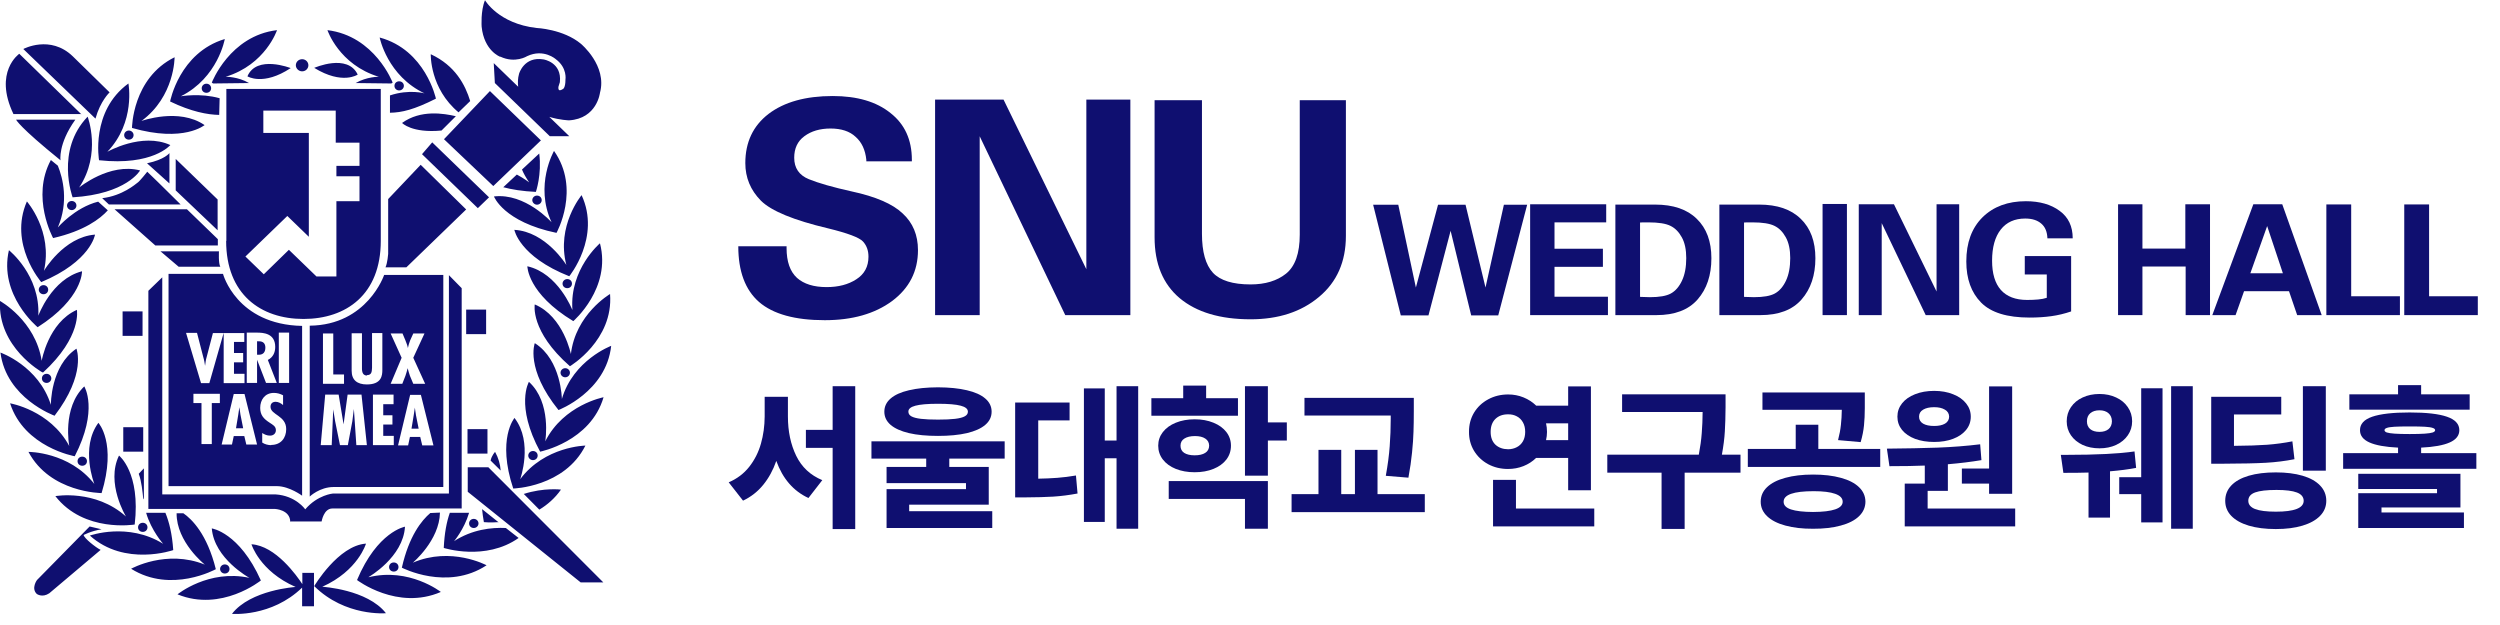 <svg width="212" height="53" viewBox="0 0 212 53" fill="none" xmlns="http://www.w3.org/2000/svg">
<path d="M30.333 6.325C29.477 4.505 26.646 5.755 26.646 5.755C29.04 7.226 30.333 6.325 30.333 6.325ZM25.619 6.05C25.924 6.05 26.151 5.81 26.151 5.535C26.151 5.259 25.924 5.02 25.619 5.02C25.315 5.02 25.087 5.259 25.087 5.535C25.087 5.81 25.334 6.05 25.619 6.05ZM32.138 6.509C32.138 6.509 31.112 6.491 30.162 7.042L33.184 7.079C33.184 7.079 33.24 7.042 33.297 7.006C33.297 7.006 31.796 3.052 27.767 2.556C27.767 2.556 28.736 5.479 32.119 6.509M34.248 7.281C34.248 7.061 34.077 6.895 33.849 6.895C33.621 6.895 33.45 7.061 33.45 7.281C33.45 7.502 33.621 7.668 33.849 7.668C34.077 7.668 34.248 7.484 34.248 7.281ZM18.074 7.079L21.115 7.042C20.184 6.491 19.139 6.509 19.139 6.509C22.521 5.479 23.491 2.556 23.491 2.556C19.481 3.034 17.96 7.006 17.96 7.006C18.017 7.042 18.017 7.042 18.074 7.079ZM17.105 7.484C17.105 7.704 17.276 7.87 17.504 7.87C17.732 7.87 17.903 7.704 17.903 7.484C17.903 7.263 17.732 7.098 17.504 7.098C17.276 7.098 17.105 7.281 17.105 7.484ZM17.352 10.61C15.166 9.102 11.992 10.26 11.992 10.26C14.824 8.182 14.805 4.854 14.805 4.854C11.213 6.638 11.194 10.849 11.194 10.849C15.604 12.117 17.371 10.591 17.371 10.591M18.587 9.764L18.625 8.33C16.991 7.87 15.337 8.164 15.337 8.164C18.492 6.583 19.062 3.31 19.062 3.31C15.204 4.468 14.425 8.605 14.425 8.605C16.212 9.47 17.599 9.727 18.587 9.745M36.034 7.925C36.034 7.925 34.723 7.539 33.069 8.091V9.562C34.077 9.543 35.103 9.304 36.966 8.366C36.966 8.366 36.091 4.229 32.195 3.181C32.195 3.181 32.841 6.454 36.053 7.943M20.982 6.472C20.982 6.472 22.312 7.318 24.65 5.774C24.65 5.774 21.761 4.634 20.982 6.472ZM41.223 26.257H39.531V28.335H41.223V26.257ZM36.661 12.062L35.787 13.074L40.52 17.652L41.47 16.733L36.661 12.081V12.062ZM45.879 11.915L41.546 7.723L37.65 11.805L41.831 15.777L45.879 11.897V11.915ZM10.529 11.455C10.529 11.676 10.7 11.842 10.928 11.842C11.156 11.842 11.327 11.676 11.327 11.455C11.327 11.235 11.137 11.069 10.928 11.069C10.719 11.069 10.529 11.235 10.529 11.455ZM42.648 15.868C43.389 16.071 44.302 16.218 45.442 16.273C45.442 16.273 45.955 14.802 45.727 13.018L44.264 14.379C44.416 14.747 44.625 15.096 44.872 15.464C44.872 15.464 44.473 15.151 43.827 14.802L42.667 15.887L42.648 15.868ZM41.337 36.389H39.645V38.467H41.337V36.389ZM38.885 9.525L39.873 8.569C39.455 7.208 38.619 5.571 36.529 4.597C36.529 4.597 36.433 7.502 38.904 9.543M47.704 24.051C47.704 24.272 47.875 24.437 48.103 24.437C48.331 24.437 48.502 24.272 48.502 24.051C48.502 23.83 48.331 23.665 48.103 23.665C47.875 23.665 47.704 23.849 47.704 24.051ZM42.42 4.799C43.694 5.406 44.701 4.762 44.701 4.762C46.107 4.1 47.133 5.02 47.133 5.02C48.122 5.755 47.951 6.748 47.951 6.748C47.951 7.502 47.723 7.557 47.723 7.557C47.248 7.87 47.361 7.337 47.361 7.337L47.476 6.969C47.666 5.277 46.088 5.038 46.088 5.038C44.435 4.762 44.017 6.252 44.017 6.252C43.903 6.656 43.903 7.024 43.941 7.355L41.869 5.351L41.964 7.042L46.62 11.547H48.274L46.582 9.911C47.476 10.187 48.255 10.205 48.255 10.205C50.63 10.058 50.877 7.87 50.877 7.87C51.505 5.571 49.262 3.714 49.262 3.714C47.761 2.464 45.499 2.372 45.499 2.372C42.268 2.004 41.128 0.018 41.128 0.018C40.748 0.919 40.843 2.262 40.843 2.262C41.052 4.321 42.42 4.818 42.42 4.818M48.274 23.426C48.274 23.426 50.973 20.116 49.319 16.549C49.319 16.549 47.153 19.141 48.027 22.47C48.027 22.47 46.297 19.638 43.617 19.491C43.617 19.491 44.036 21.753 48.274 23.426ZM45.537 17.358C45.746 17.358 45.936 17.192 45.936 16.972C45.936 16.751 45.765 16.586 45.537 16.586C45.309 16.586 45.138 16.769 45.138 16.972C45.138 17.174 45.328 17.358 45.537 17.358ZM37.441 11.069L38.657 9.856C37.631 9.617 35.673 9.286 34.096 10.426C34.096 10.426 34.913 11.308 37.441 11.069ZM47.191 19.748C47.191 19.748 49.262 16.034 46.981 12.798C46.981 12.798 45.309 15.703 46.772 18.847C46.772 18.847 44.549 16.346 41.888 16.659C41.888 16.659 42.686 18.811 47.191 19.748ZM32.993 48.084C32.993 48.304 33.164 48.47 33.393 48.47C33.621 48.47 33.792 48.304 33.792 48.084C33.792 47.863 33.621 47.697 33.393 47.697C33.164 47.697 32.993 47.863 32.993 48.084ZM35.008 47.716C35.008 47.716 37.27 45.822 37.308 43.468L36.49 43.505C35.749 44.13 34.685 45.454 34.077 48.139C34.077 48.139 37.916 50.143 41.261 47.936C41.261 47.936 38.258 46.318 35.008 47.716ZM31.264 48.929C31.264 48.929 34.191 47.256 34.343 44.663C34.343 44.663 32.005 45.068 30.276 49.187C30.276 49.187 33.697 51.798 37.384 50.198C37.384 50.198 34.704 48.102 31.264 48.948M27.33 49.757C30.371 48.396 31.036 46.098 31.036 46.098C28.679 46.263 26.646 49.702 26.646 49.702C29.287 52.313 32.727 52 32.727 52C31.15 49.977 27.33 49.757 27.33 49.757ZM25.638 48.562V49.536C25.182 48.837 23.377 46.282 21.324 46.153C21.324 46.153 22.008 48.433 25.068 49.775C25.068 49.775 21.248 50.014 19.671 52.055C19.671 52.055 23.016 52.349 25.619 49.83V51.412H26.627V48.58H25.619L25.638 48.562ZM39.664 39.625V41.703L49.243 49.389H51.163L41.413 39.625H39.664ZM38.486 45.914C38.486 45.914 39.36 44.902 39.778 43.487H38.144C37.878 44.24 37.688 45.215 37.631 46.465C37.631 46.465 41.166 47.605 43.979 45.62L42.895 44.774C41.698 44.718 40.044 44.884 38.467 45.914M19.462 48.249C19.462 48.028 19.291 47.863 19.062 47.863C18.834 47.863 18.663 48.047 18.663 48.249C18.663 48.451 18.834 48.635 19.062 48.635C19.291 48.635 19.462 48.47 19.462 48.249ZM46.24 37.4C46.24 37.4 46.791 34.146 44.853 32.38C44.853 32.38 43.675 34.366 45.803 38.301C45.803 38.301 50.079 37.455 51.182 33.686C51.182 33.686 47.799 34.33 46.24 37.419M42.287 44.296L40.881 43.174C40.919 43.523 40.957 43.891 41.033 44.277C41.033 44.277 41.546 44.332 42.306 44.277M40.178 44.774C40.406 44.774 40.577 44.59 40.577 44.388C40.577 44.185 40.406 44.001 40.178 44.001C39.949 44.001 39.778 44.167 39.778 44.388C39.778 44.608 39.949 44.774 40.178 44.774ZM6.576 39.11C6.576 39.331 6.747 39.496 6.975 39.496C7.203 39.496 7.374 39.331 7.374 39.11C7.374 38.89 7.203 38.724 6.975 38.724C6.747 38.724 6.576 38.89 6.576 39.11ZM3.649 31.59C6.975 28.538 6.519 26.276 6.519 26.276C4.086 27.361 3.535 30.597 3.535 30.597C3.003 27.177 9.82406e-05 25.522 9.82406e-05 25.522C-0.209 29.439 3.554 31.553 3.554 31.553M3.554 32.086C3.554 32.307 3.725 32.472 3.953 32.472C4.181 32.472 4.352 32.288 4.352 32.086C4.352 31.884 4.181 31.7 3.953 31.7C3.725 31.7 3.554 31.866 3.554 32.086ZM9.275 7.815L6.177 4.781C4.257 2.924 1.977 4.156 1.977 4.156L8.096 10.058C8.515 8.55 9.294 7.833 9.294 7.833M6.899 9.69L1.635 4.56C1.635 4.56 -0.57 6.086 1.14 9.672H6.918L6.899 9.69ZM4.618 35.267C7.355 31.7 6.481 29.567 6.481 29.567C4.276 31.038 4.314 34.33 4.314 34.33C3.269 31.02 0.038 29.898 0.038 29.898C0.532 33.778 4.618 35.249 4.618 35.249M7.07 45.38C7.07 45.38 7.697 45.031 8.61 44.884L7.602 44.645L3.136 49.187C3.136 49.187 2.623 49.885 3.117 50.364C3.117 50.364 3.573 50.713 4.181 50.308L8.534 46.631C8.096 46.41 7.127 45.638 7.089 45.362M15.546 43.523H14.976C14.957 45.969 17.371 47.881 17.371 47.881C14.102 46.557 11.118 48.231 11.118 48.231C14.52 50.364 18.302 48.267 18.302 48.267C17.561 45.288 16.269 44.02 15.546 43.523ZM6.329 38.706C8.381 34.734 7.146 32.767 7.146 32.767C5.246 34.587 5.873 37.823 5.873 37.823C4.238 34.771 0.855 34.201 0.855 34.201C2.053 37.934 6.329 38.687 6.329 38.687M17.96 44.81C18.169 47.385 21.153 49.003 21.153 49.003C17.694 48.249 15.052 50.4 15.052 50.4C18.777 51.926 22.122 49.224 22.122 49.224C20.298 45.141 17.96 44.81 17.96 44.81ZM8.4 13.588C12.962 14.085 14.444 12.301 14.444 12.301C12.03 11.198 9.104 12.871 9.104 12.871C11.517 10.352 10.89 7.079 10.89 7.079C7.659 9.433 8.4 13.588 8.4 13.588ZM8.61 41.832C9.921 37.566 8.343 35.856 8.343 35.856C6.785 37.97 8.001 41.041 8.001 41.041C5.854 38.301 2.414 38.32 2.414 38.32C4.257 41.795 8.61 41.813 8.61 41.813M41.983 38.32C41.983 38.32 41.698 38.614 41.603 39.055L42.458 39.901C42.42 39.368 42.268 38.834 41.983 38.32ZM13.589 21.293L15.147 22.617H18.682C18.511 22.341 18.568 21.311 18.568 21.311H13.589V21.293ZM22.331 11.29V9.378H28.47V12.099H30.485V14.066H28.527V14.949H30.485V17.064H28.527V23.444H26.836L24.498 21.183L22.369 23.26L20.811 21.753L24.365 18.314L26.189 20.079V11.272H22.331V11.29ZM19.177 20.429C19.177 24.952 22.103 27.048 25.733 27.048C29.363 27.048 32.29 24.97 32.29 20.429V7.539H19.195C19.195 7.539 19.195 15.924 19.195 20.429M14.368 12.982C14.368 12.982 13.969 13.533 12.468 13.846L14.368 15.556V12.982ZM31.112 31.811C31.53 31.811 31.53 31.498 31.549 31.185V28.243H32.423V31.369C32.423 31.829 32.366 32.601 31.112 32.601C30.295 32.601 29.82 32.233 29.82 31.443V28.262H30.694V31.038C30.694 31.369 30.656 31.847 31.131 31.847M33.374 33.484V34.274H32.499V35.212H33.279V36.003H32.499V36.959H33.393V37.75H31.625V33.465H33.374V33.484ZM33.145 28.28H34.134L34.381 28.869C34.457 29.071 34.552 29.291 34.59 29.512C34.628 29.291 34.704 29.071 34.78 28.869L35.046 28.28H35.996L35.046 30.34L36.053 32.546H35.046L34.761 31.866C34.685 31.645 34.628 31.443 34.571 31.222C34.514 31.443 34.457 31.645 34.381 31.866L34.115 32.546H33.127L34.058 30.34L33.127 28.28H33.145ZM35.806 37.768L35.635 37.051H34.761L34.609 37.768H33.754L34.78 33.484H35.692L36.757 37.768H35.825H35.806ZM30.219 37.768L30.01 34.679L29.877 35.727L29.497 37.75H28.831L28.413 35.69L28.261 34.734V34.66L28.128 37.75H27.197L27.577 33.465H28.717L29.135 35.984L29.477 33.465H30.656L31.112 37.75H30.219V37.768ZM27.387 28.28H28.261V31.755H29.173V32.546H27.387V28.262V28.28ZM26.265 27.618V42.108C26.265 42.108 27.102 41.298 28.299 41.298H37.593V23.315H32.575C32.575 23.315 31.15 27.563 26.265 27.618ZM22.503 29.475C22.503 29.163 22.35 28.924 21.913 28.942H21.799V30.082H21.951C22.35 30.082 22.503 29.825 22.503 29.475ZM35.179 34.569L35.084 35.212L34.894 36.352H35.502L35.274 35.212L35.179 34.569ZM11.65 15.501C11.498 15.611 10.377 16.604 8.667 16.806L9.237 17.34H15.318L13.437 15.482L12.487 14.563C12.487 14.563 11.822 15.409 11.65 15.501ZM45.594 38.632C45.594 38.412 45.423 38.246 45.195 38.246C44.967 38.246 44.796 38.43 44.796 38.632C44.796 38.834 44.967 39.018 45.195 39.018C45.423 39.018 45.594 38.853 45.594 38.632ZM47.932 31.994C48.16 31.994 48.331 31.811 48.331 31.608C48.331 31.406 48.16 31.222 47.932 31.222C47.704 31.222 47.533 31.406 47.533 31.608C47.533 31.811 47.704 31.994 47.932 31.994ZM45.347 29.108C45.347 29.108 44.53 31.259 47.361 34.771C47.361 34.771 51.41 33.226 51.828 29.328C51.828 29.328 48.616 30.523 47.647 33.833C47.647 33.833 47.609 30.542 45.366 29.108M48.426 30.082C48.426 30.082 47.799 26.846 45.347 25.816C45.347 25.816 44.929 28.078 48.331 31.057C48.331 31.057 52.037 28.85 51.733 24.933C51.733 24.933 48.787 26.644 48.407 30.064M43.636 35.433C43.636 35.433 42.116 37.198 43.522 41.427C43.522 41.427 47.875 41.317 49.642 37.786C49.642 37.786 46.202 37.842 44.112 40.636C44.112 40.636 45.233 37.529 43.636 35.451M48.521 26.257C48.521 26.257 47.324 23.168 44.72 22.58C44.72 22.58 44.72 24.878 48.616 27.232C48.616 27.232 51.866 24.437 50.877 20.631C50.877 20.631 48.293 22.819 48.54 26.257M45.746 43.211C46.411 42.806 47.057 42.255 47.571 41.519C47.571 41.519 46.126 41.335 44.416 41.887L45.727 43.211H45.746ZM20.393 35.175L20.298 34.532L20.203 35.175L20.013 36.315H20.621L20.393 35.175ZM7.431 9.893C4.675 12.761 6.158 16.733 6.158 16.733C10.738 16.457 11.879 14.453 11.879 14.453C9.294 13.772 6.709 15.905 6.709 15.905C8.629 13.018 7.431 9.893 7.431 9.893ZM24.631 44.222H27.273C27.273 44.222 27.444 43.119 28.185 43.119H39.151V24.437L38.068 23.334V41.85H28.242C28.242 41.85 26.931 41.96 25.885 43.192C25.885 43.192 25.087 42.034 23.358 41.924H13.76V23.518L12.582 24.658V43.156H23.301C23.301 43.156 24.612 43.211 24.612 44.259M4.086 24.566C4.086 24.345 3.915 24.18 3.687 24.18C3.459 24.18 3.288 24.363 3.288 24.566C3.288 24.768 3.459 24.952 3.687 24.952C3.915 24.952 4.086 24.786 4.086 24.566ZM3.725 22.966C4.504 19.619 2.281 17.082 2.281 17.082C0.703 20.686 3.497 23.922 3.497 23.922C7.716 22.157 8.058 19.895 8.058 19.895C5.398 20.098 3.725 22.966 3.725 22.966ZM0.76 21.201C-0.133 25.026 3.193 27.747 3.193 27.747C7.032 25.301 6.956 23.003 6.956 23.003C4.371 23.665 3.25 26.772 3.25 26.772C3.421 23.334 0.76 21.219 0.76 21.219M5.132 13.607C5.132 13.607 4.903 12.228 6.386 10.15H1.368C1.368 10.15 1.578 10.72 5.151 13.607M18.473 20.815V20.282L15.851 17.744H9.712L13.171 20.815H18.454H18.473ZM12.145 42.273C12.145 42.457 12.202 42.236 12.202 42.236V39.717L11.764 40.177C12.011 40.82 12.088 41.74 12.145 42.273ZM5.683 17.431C5.683 17.652 5.873 17.817 6.082 17.817C6.291 17.817 6.481 17.652 6.481 17.431C6.481 17.211 6.31 17.045 6.082 17.045C5.854 17.045 5.683 17.229 5.683 17.431ZM12.107 45.105C12.335 45.105 12.506 44.939 12.506 44.718C12.506 44.498 12.335 44.332 12.107 44.332C11.879 44.332 11.707 44.498 11.707 44.718C11.707 44.939 11.879 45.105 12.107 45.105ZM14.9 16.144L18.454 19.528V16.916L14.9 13.478V16.144ZM12.145 36.224H10.453V38.301H12.145V36.224ZM35.673 13.975L32.917 16.88V21.532C32.917 21.532 32.86 22.304 32.689 22.672H34.457L39.531 17.762L35.673 13.975ZM20.716 28.206V28.997H19.842V29.935H20.621V30.726H19.842V31.7H20.735V32.491H18.968V28.225L17.751 32.491H17.048L15.775 28.225H16.706L17.238 30.284C17.314 30.523 17.352 30.781 17.39 31.02C17.428 30.762 17.447 30.523 17.523 30.284L18.055 28.243H20.735L20.716 28.206ZM21.818 37.694H20.887L20.716 36.977H19.823L19.671 37.694H18.796L19.823 33.41H20.735L21.799 37.694H21.818ZM20.906 28.206H21.78C22.331 28.206 23.339 28.262 23.339 29.42C23.339 29.898 23.149 30.303 22.712 30.523L23.472 32.472H22.559L21.799 30.505V32.472H20.925V28.206H20.906ZM23.643 28.206H24.517V32.472H23.643V28.206ZM22.997 37.75C22.75 37.75 22.445 37.676 22.236 37.529V36.72C22.445 36.849 22.636 36.941 22.902 36.941C23.187 36.941 23.396 36.757 23.396 36.481C23.396 36.15 23.13 36.021 22.883 35.856C22.369 35.525 22.065 35.212 22.065 34.587C22.065 33.907 22.465 33.318 23.225 33.318C23.51 33.318 23.757 33.392 24.004 33.52V34.348C23.833 34.201 23.605 34.072 23.377 34.072C23.111 34.072 22.94 34.219 22.94 34.495C22.94 35.194 24.27 35.231 24.27 36.389C24.27 37.143 23.814 37.731 22.997 37.731M18.644 34.182H17.96V37.658H17.086V34.182H16.402V33.392H18.644V34.182ZM14.292 23.242V41.225H23.51C24.555 41.243 25.619 42.034 25.619 42.034V27.637C20.051 27.526 18.91 23.224 18.91 23.224H14.292V23.242ZM14.691 46.649C14.596 45.27 14.349 44.277 14.026 43.487H12.392C12.829 44.994 13.836 46.116 13.836 46.116C10.852 44.259 7.621 45.417 7.621 45.417C10.586 48.084 14.691 46.649 14.691 46.649ZM9.142 17.836L8.324 17.1C6.348 17.597 4.903 19.288 4.903 19.288C5.835 17.137 5.341 15.115 4.903 14.048L4.314 13.57C2.604 16.733 4.504 20.189 4.504 20.189C7.146 19.583 8.496 18.553 9.142 17.836ZM4.694 42.071C7.127 45.197 11.422 44.48 11.422 44.48C11.935 40.066 10.092 38.632 10.092 38.632C8.952 40.968 10.681 43.799 10.681 43.799C8.077 41.464 4.694 42.071 4.694 42.071ZM12.088 26.404H10.396V28.482H12.088V26.404Z" fill="#0F0F70"/>
<path d="M118.574 17.362L120.067 24.382L121.946 17.362H124.278L125.971 24.382L127.53 17.362H129.503L127.05 26.748H124.758L123.012 19.572L121.133 26.748H118.788L116.442 17.362H118.574Z" fill="#0F0F70"/>
<path d="M136.206 17.323V18.857H131.822V21.093H135.926V22.627H131.822V25.162H136.353V26.722H129.756V17.323H136.206Z" fill="#0F0F70"/>
<path d="M140.355 17.349C141.892 17.349 143.07 17.752 143.887 18.558C144.713 19.356 145.126 20.469 145.126 21.899C145.126 23.338 144.736 24.504 143.954 25.396C143.181 26.28 142.017 26.722 140.462 26.722H136.984V17.349H140.355ZM139.076 25.175C139.218 25.175 139.356 25.18 139.489 25.188C139.631 25.197 139.773 25.201 139.916 25.201C140.715 25.201 141.306 25.097 141.688 24.889C142.079 24.673 142.394 24.309 142.634 23.797C142.874 23.286 142.994 22.649 142.994 21.886C142.994 21.167 142.87 20.582 142.621 20.131C142.372 19.672 142.052 19.347 141.661 19.156C141.27 18.957 140.644 18.857 139.782 18.857C139.542 18.857 139.391 18.857 139.329 18.857C139.276 18.857 139.191 18.862 139.076 18.87V25.175Z" fill="#0F0F70"/>
<path d="M149.174 17.349C150.711 17.349 151.888 17.752 152.705 18.558C153.532 19.356 153.945 20.469 153.945 21.899C153.945 23.338 153.554 24.504 152.772 25.396C151.999 26.28 150.835 26.722 149.28 26.722H145.802V17.349H149.174ZM147.894 25.175C148.036 25.175 148.174 25.18 148.307 25.188C148.45 25.197 148.592 25.201 148.734 25.201C149.533 25.201 150.124 25.097 150.506 24.889C150.897 24.673 151.213 24.309 151.453 23.797C151.692 23.286 151.812 22.649 151.812 21.886C151.812 21.167 151.688 20.582 151.439 20.131C151.19 19.672 150.871 19.347 150.48 19.156C150.089 18.957 149.462 18.857 148.601 18.857C148.361 18.857 148.21 18.857 148.147 18.857C148.094 18.857 148.01 18.862 147.894 18.87V25.175Z" fill="#0F0F70"/>
<path d="M156.619 17.297V26.722H154.554V17.297H156.619Z" fill="#0F0F70"/>
<path d="M160.608 17.323L164.22 24.72V17.323H166.139V26.722H163.3L159.569 18.922V26.722H157.623V17.323H160.608Z" fill="#0F0F70"/>
<path d="M175.766 20.209H173.62C173.602 19.655 173.429 19.239 173.1 18.961C172.771 18.675 172.318 18.532 171.741 18.532C170.843 18.532 170.15 18.844 169.662 19.468C169.173 20.092 168.929 20.972 168.929 22.107C168.929 23.199 169.177 24.027 169.675 24.59C170.181 25.154 170.923 25.435 171.901 25.435C172.238 25.435 172.549 25.422 172.834 25.396C173.118 25.37 173.362 25.323 173.567 25.253V23.277H171.701V21.717H175.632V26.41C175.073 26.601 174.508 26.735 173.94 26.813C173.38 26.891 172.771 26.93 172.114 26.93C170.204 26.93 168.831 26.506 167.996 25.656C167.161 24.807 166.743 23.646 166.743 22.172C166.743 20.586 167.201 19.338 168.116 18.428C169.04 17.518 170.266 17.063 171.794 17.063C172.967 17.063 173.922 17.336 174.659 17.882C175.397 18.42 175.766 19.195 175.766 20.209Z" fill="#0F0F70"/>
<path d="M181.678 17.323V21.08H185.316V17.323H187.409V26.722H185.343V22.601H181.678V26.722H179.612V17.323H181.678Z" fill="#0F0F70"/>
<path d="M193.535 17.323L196.88 26.722H194.801L194.108 24.694H190.296L189.577 26.722H187.604L191.083 17.323H193.535ZM190.829 23.173H193.588L192.255 19.169L190.829 23.173Z" fill="#0F0F70"/>
<path d="M199.381 17.336V25.123H203.513V26.722H197.275V17.336H199.381Z" fill="#0F0F70"/>
<path d="M205.987 17.336V25.123H210.118V26.722H203.881V17.336H205.987Z" fill="#0F0F70"/>
<path d="M77.326 13.553V13.679H73.465V13.553C73.378 12.71 73.076 12.061 72.558 11.606C72.057 11.134 71.348 10.898 70.433 10.898C69.534 10.898 68.791 11.117 68.204 11.556C67.634 11.977 67.349 12.584 67.349 13.376C67.349 14.252 67.764 14.858 68.593 15.196C69.422 15.533 70.631 15.878 72.221 16.232C74.259 16.67 75.702 17.294 76.548 18.102C77.412 18.895 77.844 19.931 77.844 21.212C77.844 22.998 77.11 24.439 75.641 25.534C74.173 26.613 72.273 27.152 69.94 27.152C67.418 27.152 65.561 26.638 64.369 25.61C63.194 24.582 62.607 23.006 62.607 20.883H66.701V21.035C66.701 22.181 66.995 23.023 67.582 23.562C68.169 24.085 69.007 24.346 70.096 24.346C71.098 24.346 71.936 24.127 72.609 23.689C73.3 23.251 73.646 22.61 73.646 21.768C73.646 21.245 73.49 20.816 73.18 20.479C72.869 20.142 71.884 19.771 70.225 19.366C67.306 18.675 65.405 17.892 64.524 17.016C63.643 16.122 63.203 15.061 63.203 13.831C63.203 12.061 63.859 10.671 65.172 9.66C66.502 8.649 68.316 8.143 70.614 8.143C72.687 8.143 74.32 8.623 75.512 9.584C76.721 10.528 77.326 11.851 77.326 13.553Z" fill="#0F0F70"/>
<path d="M85.1 8.446L92.122 22.829V8.446H95.854V26.722H90.334L83.078 11.556V26.722H79.295V8.446H85.1Z" fill="#0F0F70"/>
<path d="M101.926 8.497V19.821C101.926 21.355 102.237 22.459 102.859 23.133C103.481 23.79 104.543 24.119 106.046 24.119C107.29 24.119 108.292 23.815 109.052 23.209C109.83 22.585 110.219 21.481 110.219 19.897V8.497H114.132V19.998C114.132 22.189 113.371 23.916 111.851 25.18C110.348 26.444 108.413 27.076 106.046 27.076C103.472 27.076 101.468 26.478 100.034 25.281C98.618 24.085 97.909 22.366 97.909 20.125V8.497H101.926Z" fill="#0F0F70"/>
<path d="M66.815 35.319C66.815 36.574 67.049 37.685 67.517 38.65C67.985 39.611 68.722 40.3 69.73 40.717L68.556 42.231C67.283 41.643 66.374 40.594 65.83 39.085C65.56 39.861 65.191 40.537 64.723 41.112C64.255 41.687 63.684 42.135 63.009 42.455L61.794 40.901C62.501 40.599 63.081 40.16 63.535 39.585C63.99 39.006 64.32 38.352 64.527 37.623C64.734 36.895 64.84 36.127 64.844 35.319V33.647H66.815V35.319ZM68.34 36.452H70.608V32.752H72.524V44.864H70.608V37.979H68.34V36.452Z" fill="#0F0F70"/>
<path d="M79.541 32.844C80.499 32.849 81.318 32.932 81.997 33.094C82.677 33.252 83.194 33.485 83.549 33.792C83.909 34.099 84.089 34.472 84.089 34.911C84.089 35.35 83.909 35.723 83.549 36.03C83.194 36.333 82.677 36.566 81.997 36.728C81.318 36.886 80.499 36.965 79.541 36.965C78.578 36.965 77.757 36.886 77.078 36.728C76.398 36.566 75.881 36.333 75.526 36.03C75.17 35.723 74.992 35.35 74.992 34.911C74.992 34.472 75.17 34.099 75.526 33.792C75.881 33.485 76.398 33.252 77.078 33.094C77.757 32.932 78.578 32.849 79.541 32.844ZM73.899 37.426H85.196V38.887H80.499V39.598H83.846V42.797H77.098V43.35H84.143V44.772H75.181V41.481H81.916V40.967H75.181V39.598H78.542V38.887H73.899V37.426ZM77.031 34.911C77.031 35.078 77.116 35.21 77.287 35.306C77.462 35.403 77.732 35.473 78.097 35.517C78.466 35.561 78.947 35.583 79.541 35.583C80.144 35.583 80.627 35.561 80.992 35.517C81.361 35.473 81.633 35.403 81.808 35.306C81.988 35.21 82.078 35.078 82.078 34.911C82.078 34.679 81.876 34.51 81.471 34.404C81.066 34.295 80.423 34.24 79.541 34.24C78.668 34.24 78.029 34.295 77.624 34.404C77.224 34.51 77.026 34.679 77.031 34.911Z" fill="#0F0F70"/>
<path d="M96.518 44.838H94.683V38.861H93.684V44.259H91.916V32.936H93.684V37.36H94.683V32.752H96.518V44.838ZM86.085 34.134H90.701V35.648H88.042V40.592C88.609 40.583 89.149 40.559 89.662 40.52C90.179 40.48 90.706 40.414 91.241 40.322L91.376 41.849C90.679 41.981 89.995 42.069 89.324 42.113C88.659 42.152 87.876 42.174 86.976 42.178H86.085V34.134Z" fill="#0F0F70"/>
<path d="M104.979 35.254H97.637V33.766H100.336V32.699H102.28V33.766H104.979V35.254ZM98.217 37.794C98.217 37.364 98.348 36.98 98.609 36.642C98.874 36.3 99.241 36.035 99.709 35.846C100.181 35.653 100.714 35.556 101.308 35.556C101.906 35.556 102.437 35.653 102.901 35.846C103.368 36.035 103.733 36.298 103.994 36.636C104.255 36.974 104.385 37.36 104.385 37.794C104.385 38.238 104.255 38.63 103.994 38.973C103.733 39.311 103.368 39.574 102.901 39.763C102.437 39.951 101.906 40.046 101.308 40.046C100.714 40.046 100.181 39.951 99.709 39.763C99.241 39.574 98.874 39.309 98.609 38.966C98.348 38.624 98.217 38.233 98.217 37.794ZM99.108 40.796H107.516V44.838H105.573V42.31H99.108V40.796ZM100.107 37.794C100.107 38.066 100.212 38.271 100.424 38.407C100.64 38.543 100.935 38.611 101.308 38.611C101.686 38.611 101.983 38.543 102.199 38.407C102.419 38.271 102.532 38.066 102.536 37.794C102.532 37.531 102.421 37.329 102.205 37.189C101.994 37.048 101.704 36.978 101.335 36.978C100.957 36.978 100.658 37.048 100.437 37.189C100.217 37.325 100.107 37.527 100.107 37.794ZM105.573 32.752H107.516V35.82H109.123V37.36H107.516V40.335H105.573V32.752Z" fill="#0F0F70"/>
<path d="M119.891 34.872C119.891 35.534 119.882 36.116 119.864 36.616C119.851 37.116 119.81 37.698 119.743 38.361C119.68 39.019 119.576 39.734 119.433 40.507L117.516 40.349C117.682 39.436 117.793 38.597 117.847 37.834C117.905 37.066 117.934 36.291 117.934 35.51V35.24H110.619V33.739H119.891V34.872ZM109.526 41.902H111.807V38.15H113.737V41.902H114.898V38.15H116.814V41.902H120.823V43.429H109.526V41.902Z" fill="#0F0F70"/>
<path d="M134.91 41.573H132.98V38.834H130.26C129.955 39.133 129.597 39.363 129.187 39.526C128.778 39.688 128.342 39.769 127.878 39.769C127.262 39.769 126.7 39.633 126.191 39.361C125.687 39.085 125.289 38.707 124.997 38.229C124.709 37.746 124.567 37.211 124.572 36.623C124.567 36.022 124.709 35.48 124.997 34.997C125.289 34.514 125.69 34.137 126.198 33.864C126.706 33.588 127.271 33.45 127.892 33.45C128.351 33.45 128.785 33.533 129.194 33.7C129.604 33.867 129.961 34.099 130.267 34.398H132.98V32.765H134.91V41.573ZM126.407 36.623C126.407 37.088 126.542 37.45 126.812 37.709C127.086 37.963 127.446 38.093 127.892 38.097C128.166 38.093 128.411 38.034 128.627 37.919C128.848 37.805 129.021 37.639 129.147 37.419C129.273 37.195 129.336 36.93 129.336 36.623C129.336 36.311 129.273 36.043 129.147 35.82C129.021 35.591 128.848 35.42 128.627 35.306C128.411 35.188 128.166 35.131 127.892 35.135C127.446 35.131 127.086 35.26 126.812 35.523C126.542 35.787 126.407 36.153 126.407 36.623ZM126.61 40.691H128.553V43.126H135.194V44.641H126.61V40.691ZM131.104 35.899C131.158 36.127 131.185 36.368 131.185 36.623C131.185 36.864 131.158 37.097 131.104 37.321H132.98V35.899H131.104Z" fill="#0F0F70"/>
<path d="M146.327 34.529C146.322 35.319 146.302 36.004 146.266 36.583C146.235 37.158 146.151 37.816 146.016 38.558H147.595V40.085H142.858V44.851H140.901V40.085H136.299V38.558H144.059C144.185 37.891 144.269 37.279 144.309 36.721C144.354 36.16 144.379 35.565 144.383 34.938H137.554V33.437H146.327V34.529Z" fill="#0F0F70"/>
<path d="M153.748 40.243C154.653 40.243 155.438 40.335 156.104 40.52C156.769 40.7 157.282 40.963 157.642 41.31C158.002 41.652 158.184 42.064 158.189 42.547C158.184 43.021 158.002 43.431 157.642 43.778C157.282 44.125 156.767 44.388 156.097 44.568C155.431 44.752 154.648 44.842 153.748 44.838C152.853 44.842 152.07 44.752 151.4 44.568C150.734 44.388 150.219 44.125 149.855 43.778C149.49 43.431 149.308 43.021 149.308 42.547C149.308 42.064 149.488 41.652 149.848 41.31C150.212 40.963 150.727 40.7 151.393 40.52C152.064 40.335 152.849 40.243 153.748 40.243ZM148.215 38.071H152.277V36.017H154.194V38.071H159.444V39.598H148.215V38.071ZM149.456 33.279H158.135V34.602C158.135 35.133 158.112 35.624 158.067 36.076C158.022 36.528 157.928 37 157.784 37.492L155.867 37.321C155.989 36.851 156.07 36.419 156.11 36.024C156.155 35.624 156.18 35.201 156.185 34.753H149.456V33.279ZM151.252 42.547C151.247 42.841 151.454 43.058 151.872 43.199C152.295 43.339 152.921 43.412 153.748 43.416C155.422 43.407 156.259 43.118 156.259 42.547C156.259 42.249 156.047 42.025 155.624 41.876C155.206 41.727 154.599 41.652 153.802 41.652C152.097 41.652 151.247 41.95 151.252 42.547Z" fill="#0F0F70"/>
<path d="M170.631 41.876H168.674V41.007H166.366V39.73H168.674V32.765H170.631V41.876ZM160.009 38.045C161.611 38.031 163.044 38.003 164.308 37.959C165.572 37.911 166.776 37.816 167.918 37.676L168.026 39.019C167.163 39.164 166.213 39.28 165.179 39.368V41.626H163.464V43.126H170.888V44.641H161.521V41.007H163.222V39.48C162.407 39.515 161.408 39.532 160.225 39.532L160.009 38.045ZM160.9 35.333C160.9 34.911 161.031 34.536 161.292 34.207C161.557 33.873 161.926 33.614 162.398 33.43C162.875 33.241 163.415 33.147 164.018 33.147C164.612 33.147 165.145 33.241 165.617 33.43C166.09 33.614 166.459 33.873 166.724 34.207C166.989 34.536 167.122 34.911 167.122 35.333C167.122 35.758 166.989 36.133 166.724 36.458C166.459 36.783 166.09 37.035 165.617 37.215C165.149 37.391 164.616 37.478 164.018 37.478C163.411 37.478 162.871 37.391 162.398 37.215C161.926 37.035 161.557 36.783 161.292 36.458C161.031 36.133 160.9 35.758 160.9 35.333ZM162.736 35.333C162.736 35.591 162.85 35.789 163.08 35.925C163.309 36.057 163.622 36.122 164.018 36.122C164.4 36.122 164.706 36.057 164.936 35.925C165.165 35.789 165.282 35.591 165.287 35.333C165.282 35.074 165.163 34.876 164.929 34.74C164.699 34.6 164.396 34.529 164.018 34.529C163.626 34.529 163.314 34.6 163.08 34.74C162.85 34.876 162.736 35.074 162.736 35.333Z" fill="#0F0F70"/>
<path d="M178.038 33.41C178.56 33.41 179.03 33.509 179.448 33.706C179.871 33.9 180.202 34.174 180.44 34.529C180.683 34.88 180.805 35.28 180.805 35.727C180.805 36.166 180.683 36.561 180.44 36.912C180.202 37.259 179.871 37.531 179.448 37.729C179.03 37.922 178.56 38.018 178.038 38.018C177.507 38.018 177.03 37.922 176.607 37.729C176.184 37.531 175.854 37.259 175.615 36.912C175.377 36.566 175.257 36.171 175.257 35.727C175.257 35.28 175.377 34.88 175.615 34.529C175.854 34.174 176.184 33.9 176.607 33.706C177.03 33.509 177.507 33.41 178.038 33.41ZM175.291 38.571C177.784 38.571 179.689 38.475 181.007 38.282L181.142 39.677C180.503 39.8 179.765 39.897 178.929 39.967V43.89H177.107V40.072C176.58 40.09 175.869 40.098 174.974 40.098L174.758 38.571H175.291ZM176.972 35.727C176.972 36.013 177.066 36.234 177.255 36.392C177.444 36.546 177.705 36.623 178.038 36.623C178.357 36.623 178.611 36.546 178.8 36.392C178.989 36.234 179.086 36.013 179.091 35.727C179.086 35.433 178.989 35.205 178.8 35.043C178.611 34.876 178.357 34.793 178.038 34.793C177.709 34.793 177.448 34.876 177.255 35.043C177.066 35.205 176.972 35.433 176.972 35.727ZM179.711 40.467H181.574V32.923H183.383V44.298H181.574V41.902H179.711V40.467ZM184.111 32.752H185.947V44.838H184.111V32.752Z" fill="#0F0F70"/>
<path d="M197.229 39.914H195.285V32.752H197.229V39.914ZM187.511 33.647H193.45V35.148H189.441V37.808C190.588 37.799 191.526 37.768 192.255 37.715C192.988 37.658 193.701 37.562 194.394 37.426L194.57 38.94C193.8 39.093 192.995 39.194 192.154 39.243C191.313 39.291 190.129 39.317 188.604 39.322H187.511V33.647ZM188.699 42.468C188.699 41.964 188.87 41.531 189.212 41.171C189.558 40.807 190.053 40.531 190.696 40.342C191.34 40.153 192.104 40.059 192.991 40.059C193.859 40.059 194.615 40.153 195.258 40.342C195.901 40.531 196.396 40.807 196.743 41.171C197.094 41.531 197.269 41.964 197.269 42.468C197.269 42.96 197.094 43.385 196.743 43.745C196.392 44.105 195.895 44.382 195.251 44.575C194.612 44.768 193.859 44.864 192.991 44.864C192.109 44.864 191.344 44.768 190.696 44.575C190.053 44.382 189.558 44.105 189.212 43.745C188.87 43.39 188.699 42.964 188.699 42.468ZM190.656 42.468C190.656 42.78 190.847 43.012 191.229 43.166C191.616 43.315 192.203 43.39 192.991 43.39C194.561 43.39 195.348 43.083 195.353 42.468C195.348 42.143 195.157 41.909 194.779 41.764C194.401 41.619 193.825 41.547 193.051 41.547C192.228 41.547 191.623 41.617 191.236 41.757C190.849 41.898 190.656 42.135 190.656 42.468Z" fill="#0F0F70"/>
<path d="M209.428 34.74H199.225V33.437H203.355V32.66H205.312V33.437H209.428V34.74ZM198.698 38.426H203.355V37.959C202.27 37.906 201.46 37.759 200.925 37.518C200.39 37.277 200.124 36.93 200.129 36.478C200.124 35.96 200.468 35.58 201.161 35.339C201.859 35.098 202.918 34.977 204.34 34.977C205.757 34.977 206.812 35.098 207.505 35.339C208.202 35.58 208.551 35.96 208.551 36.478C208.551 36.93 208.281 37.277 207.741 37.518C207.206 37.759 206.396 37.906 205.312 37.959V38.426H209.995V39.756H198.698V38.426ZM199.98 41.823H206.661V41.468H199.98V40.177H208.645V43.034H201.951V43.456H208.942V44.772H199.98V41.823ZM202.207 36.478C202.207 36.561 202.273 36.627 202.403 36.675C202.538 36.719 202.758 36.752 203.064 36.774C203.37 36.796 203.795 36.807 204.34 36.807C204.884 36.807 205.312 36.796 205.622 36.774C205.932 36.752 206.155 36.719 206.29 36.675C206.43 36.627 206.499 36.561 206.499 36.478C206.499 36.395 206.43 36.331 206.29 36.287C206.155 36.239 205.935 36.206 205.629 36.188C205.323 36.171 204.893 36.162 204.34 36.162C203.782 36.162 203.352 36.171 203.051 36.188C202.749 36.206 202.533 36.239 202.403 36.287C202.273 36.331 202.207 36.395 202.207 36.478Z" fill="#0F0F70"/>
</svg>
